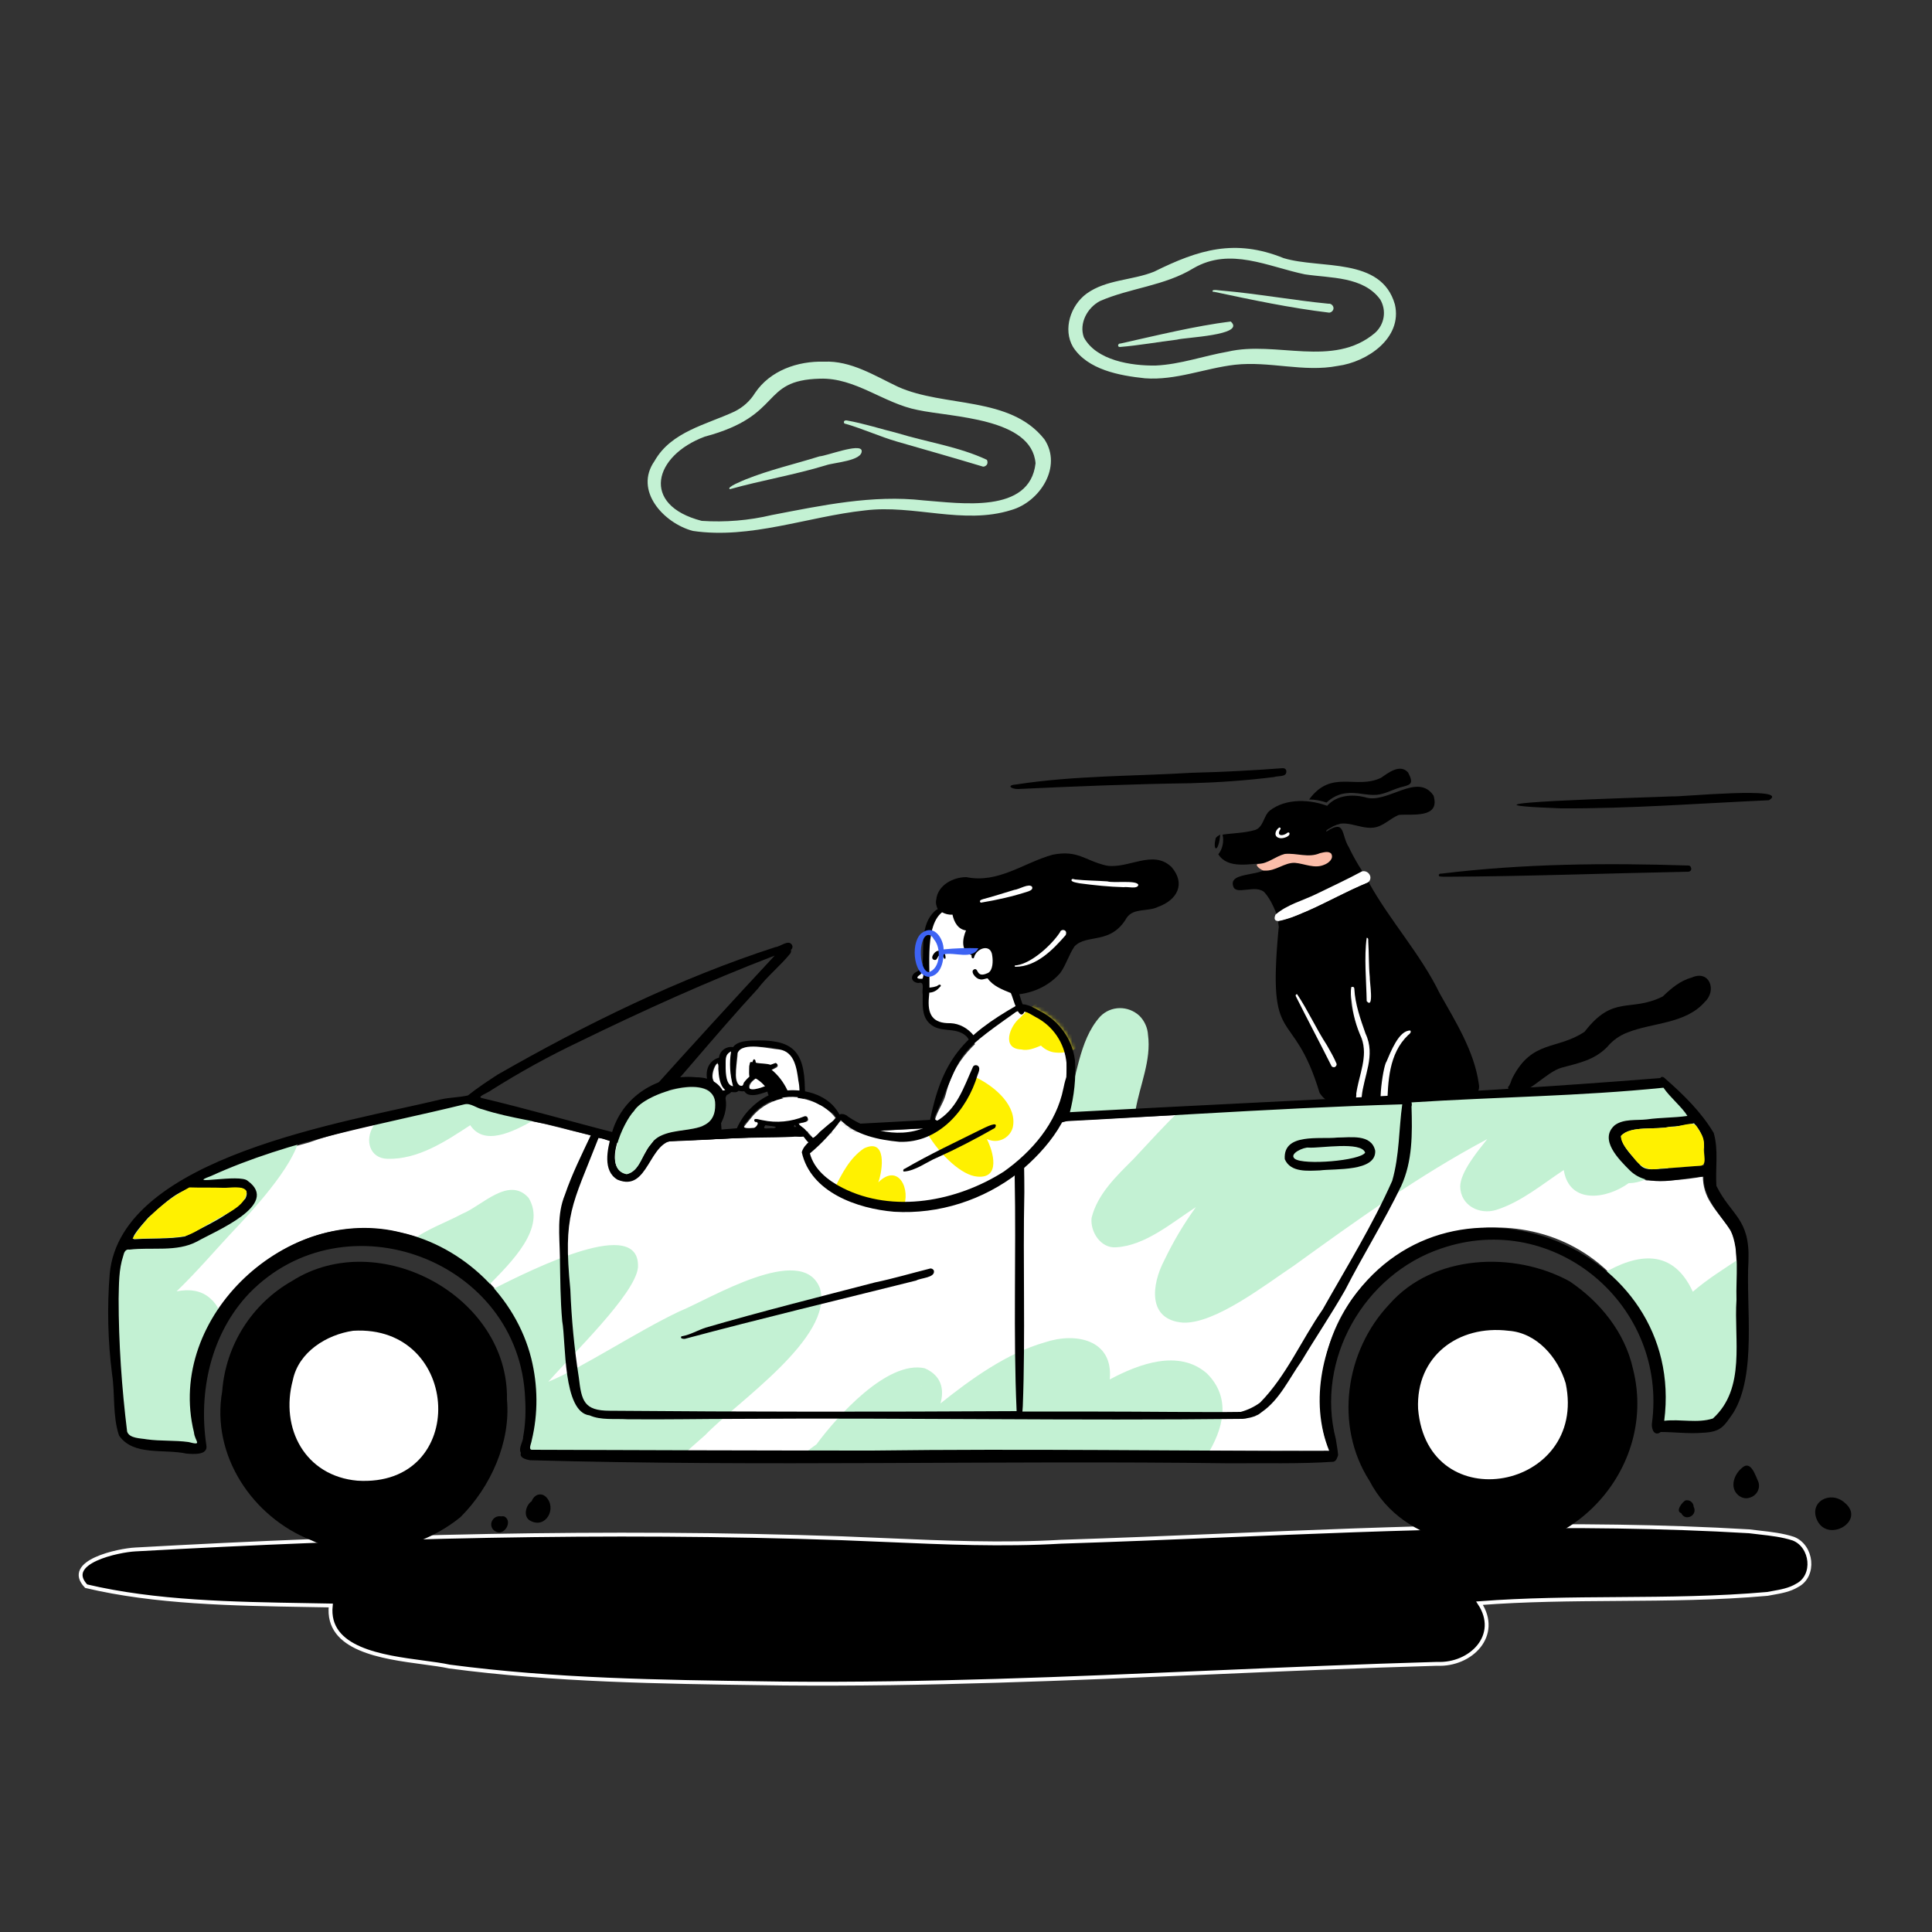 <svg width="500" height="500" viewBox="0 0 500 500" fill="none" xmlns="http://www.w3.org/2000/svg">
<rect x="0" y="0" width="500" height="500" fill="#333333" stroke="none"/>
<path d="M247.499 232.9C247.499 232.9 242.799 233.8 241.199 238.6C239.799 242.7 239.199 247.6 239.199 251.1C239.199 251.6 236.899 252.7 236.999 253.2C236.999 253.8 239.799 254 239.799 254.6C239.699 257.7 239.199 260.1 239.599 261.3C239.999 262.8 240.699 265 242.299 265.2C243.799 265.4 246.899 265.4 247.699 266.1C248.499 266.8 251.699 268.5 251.999 269.5C252.299 270.4 253.999 273.3 253.999 273.3L264.899 263L262.299 254.4C262.299 254.4 253.299 237 253.099 236.4C252.699 235.6 247.499 232.9 247.499 232.9Z" fill="white"/>
<path d="M202.9 435.7C201.371 435.679 199.841 435.658 198.312 435.637C170.932 435.269 143.481 434.899 116.3 431.3C114.447 430.895 112.111 430.582 109.557 430.241C98.875 428.814 84.389 426.879 85.6 415.5C83.545 415.46 81.475 415.426 79.392 415.391C60.284 415.073 40.153 414.738 22.299 410.5C16.299 404.2 30.799 401.2 34.999 401C95.9 397.6 157 396 217.9 398.1C221.679 398.24 225.459 398.404 229.239 398.568C244.359 399.224 259.479 399.88 274.6 399C288.527 398.554 302.465 397.975 316.41 397.396C361.837 395.51 407.327 393.622 452.7 396.3C453.586 396.416 454.478 396.517 455.372 396.617C458.309 396.948 461.263 397.28 464.1 398.2C469 400.1 469.9 407.8 465.1 410.3C463.18 411.468 460.912 411.871 458.702 412.262C458.265 412.34 457.829 412.417 457.4 412.5C444.555 413.644 431.629 413.733 418.692 413.823C406.752 413.905 394.803 413.988 382.9 414.9C388.4 423.2 380.699 431 371.9 430.6C352.329 431.156 332.759 432.002 313.184 432.848C276.447 434.437 239.694 436.026 202.9 435.7Z" fill="black"/>
<path d="M202.9 435.7C201.371 435.679 199.841 435.658 198.312 435.637C170.932 435.269 143.481 434.899 116.3 431.3C114.447 430.895 112.111 430.582 109.557 430.241C98.875 428.814 84.389 426.879 85.6 415.5C83.545 415.46 81.475 415.426 79.392 415.391C60.284 415.073 40.153 414.738 22.299 410.5C16.299 404.2 30.799 401.2 34.999 401C95.9 397.6 157 396 217.9 398.1C221.679 398.24 225.459 398.404 229.239 398.568C244.359 399.224 259.479 399.88 274.6 399C288.527 398.554 302.465 397.975 316.41 397.396C361.837 395.51 407.327 393.622 452.7 396.3C453.586 396.416 454.478 396.517 455.372 396.617C458.309 396.948 461.263 397.28 464.1 398.2C469 400.1 469.9 407.8 465.1 410.3C463.18 411.468 460.912 411.871 458.702 412.262C458.265 412.34 457.829 412.417 457.4 412.5C444.555 413.644 431.629 413.733 418.692 413.823C406.752 413.905 394.803 413.988 382.9 414.9C388.4 423.2 380.699 431 371.9 430.6C352.329 431.156 332.759 432.002 313.184 432.848C276.447 434.437 239.694 436.026 202.9 435.7Z" stroke="white"/>
<path d="M364.401 199.9C362.301 197.6 359.301 200 357.401 201.3C350.901 204.4 344.601 199 338.801 206.9C340.301 206.9 341.801 207.2 343.301 207.7C344.701 206.4 346.401 205.5 348.301 205.3C351.001 204.9 353.601 205.9 356.301 205.7C358.401 205.5 360.301 204.4 362.301 203.8C364.901 203.1 366.101 203.1 364.401 199.9Z" fill="black"/>
<path d="M315.6 217.5C315.7 217 315.7 216.5 315.8 216C315.3 216.3 314.8 216.5 314.6 217C313.9 219.9 315 220.7 315.6 217.5Z" fill="black"/>
<path d="M349.101 219.3C347.001 216 348.301 211.9 343.301 215.2C343.101 215.1 343.301 214.9 343.401 214.8C344.401 214.1 345.501 213.5 346.801 213.2C346.301 211.5 345.401 210 344.101 208.8C339.301 206.8 332.801 206.5 328.601 209.8C327.001 211.1 327.001 214.1 324.801 214.8C322.101 215.6 319.101 215.6 316.401 216C316.801 217.8 316.401 219.7 315.301 221.1C317.801 225 323.401 223.5 327.301 223.4C327.601 223.4 328.101 223.2 328.401 223.4C328.501 227.3 317.501 225.1 319.201 229.5C319.601 230.6 321.101 230.4 322.101 230.3C323.801 230.2 325.601 229.7 327.101 230.8C329.101 232.9 330.201 236.1 331.101 238.5C339.201 236.6 346.101 231.5 353.901 228.7C354.101 228.6 354.301 228.5 354.401 228.3C352.401 225.3 350.601 222.5 349.101 219.3Z" fill="black"/>
<path d="M333.2 215.5C333.4 215.4 333.6 215.4 333.7 215.6C334 216.5 331.9 217.1 331.2 216.9C329.6 216.6 329.9 215 331 214.2C331.3 214 331.6 214.5 331.3 214.7C330.2 216.5 332.2 216.4 333.2 215.5ZM352.5 225.5C353.4 225.3 354.3 225.8 354.6 226.7C354.8 227.4 354.5 228.1 353.9 228.5C348.5 230.6 343.5 233.6 338.1 235.9C336.7 236.3 328.4 240.7 330.1 236.7C333.1 234.1 337.1 233.1 340.6 231.4C344.7 229.4 348.6 227.6 352.5 225.5Z" fill="white"/>
<path d="M341.499 282.8C334.499 259.7 327.899 272.2 330.899 240.3C331.099 239.7 330.599 238.7 330.899 238.4C333.399 237.8 335.799 237 338.099 235.9C343.499 233.5 348.799 230.6 354.199 228.3C359.699 238.3 367.599 246.8 372.599 257.1C376.699 264.4 381.499 272 382.699 280.4C383.499 284.2 378.999 284.6 376.199 284.3C372.299 284.3 368.299 284.2 364.399 284.2C364.499 283.9 364.499 283.6 364.199 283.3C363.699 282.8 362.799 283.3 362.299 283C360.999 282.4 360.199 283 358.999 282.8C358.999 277.5 359.699 270.7 364.299 267.4C364.399 267.4 364.499 267.3 364.499 267.2C362.899 267.4 361.899 269.2 360.999 270.4C358.499 274.1 357.899 278.6 357.899 282.9C355.999 282.8 354.199 283.4 352.299 283C356.099 269.1 352.299 269.9 350.099 257.6C349.999 257.2 350.299 255.9 349.799 255.9C348.799 259.7 350.999 264.5 352.199 268.4C353.799 272.6 352.599 275.5 351.699 279.6C351.299 280.5 351.499 282.2 350.899 282.8C350.499 282.9 349.999 283.1 349.599 283.4C349.299 283.4 348.799 283.4 348.599 283.7C348.199 283.7 347.899 283.9 347.799 284.3C347.199 285.3 345.799 284.9 344.599 285.1C343.299 285.1 342.199 283.9 341.499 282.8Z" fill="black"/>
<path d="M353.699 259.1C353.599 253.7 352.999 247.7 353.699 242.7C354.199 242.7 354.099 243.3 354.099 243.6C354.299 246.7 354.199 249.8 354.499 252.9C354.399 253.8 355.699 261.4 353.699 259.1ZM344.599 275.9C341.599 269.9 338.399 263.9 335.399 257.9C335.299 257.8 335.299 257.5 335.399 257.4C335.499 257.3 335.599 257.3 335.699 257.3C338.499 261.5 340.599 266.2 343.399 270.5C344.299 272.1 345.199 273.6 345.899 275.3C345.999 275.7 345.699 276.1 345.299 276.2C344.999 276.2 344.699 276.1 344.599 275.9Z" fill="white"/>
<path d="M348.401 284.9H347.001C346.501 284.9 346.601 284.5 347.001 284.4C346.301 283.8 347.101 283.1 347.801 283.2C347.301 281.1 352.101 282.6 353.401 282.2C357.001 282.1 360.701 282.2 364.301 282.4C364.901 282.5 365.901 282.1 366.301 282.8C368.401 284.5 361.801 283.8 361.001 284.1C356.901 284.5 352.601 284.8 348.401 284.9Z" fill="black"/>
<path d="M347 285.1C333.5 284.3 368.7 283.6 370.4 282.7C375.5 285.2 348.3 285 347 285.1Z" fill="black"/>
<path d="M353.401 267.5C352.101 263.8 350.701 259.9 350.501 255.9C350.501 255.7 350.401 255.4 350.101 255.4C350.001 255.4 349.801 255.4 349.701 255.5C349.501 256.7 349.601 257.9 349.801 259.1C350.101 262.4 351.001 265.7 352.401 268.7C354.101 273.5 351.701 278.2 351.001 283C351.101 283.8 350.501 285.4 351.501 285.8C352.301 285.9 352.201 284.5 352.401 283.9C352.901 278.4 356.101 273.2 353.401 267.5ZM365.001 266.7C362.001 266.6 359.901 272.3 358.801 274.8C357.901 275.8 355.801 290.4 359.001 286.4C359.201 279.9 359.401 272.7 364.401 267.9C364.801 267.6 365.301 267.2 365.001 266.7Z" fill="white"/>
<path d="M391.701 282.9C390.901 282.8 390.201 282 390.301 281.3C390.901 280.7 391.001 279.8 391.401 279C396.501 269 403.001 271.8 410.101 267C417.601 257.3 421.801 262.1 430.301 257.9C432.501 255.8 434.801 253.8 437.801 253C442.401 250.9 444.401 256.3 441.201 259.3C436.201 265 427.801 264.6 421.201 267.2C419.101 268 417.301 269.3 415.901 271C412.501 274.4 408.601 275.1 404.201 276.3C400.101 277.4 395.501 283.4 391.701 282.9Z" fill="black"/>
<path d="M327.3 225.3C326.6 225.5 324.4 223.7 325.6 223.6C328.2 223.5 330.1 221.6 332.5 221C335.6 220.7 338.6 222.1 341.6 220.8C342.5 220.6 343.8 220.2 344.5 220.9C345.3 222.2 343.8 223.4 342.7 223.8C340.2 224.9 337.6 223.5 335.1 223.3C332.4 223.2 330.1 225.5 327.3 225.3Z" fill="#FBBDA9"/>
<path d="M371 205.9C366.8 199.7 358.9 208.3 353.2 206.3C349.9 205.5 346 205.8 343.6 208.4C342.4 209.8 338.2 213.9 341.9 214.4C342.7 214.5 343.5 214.5 344.2 214.3C347.8 211.5 351.5 214.6 355.4 214.2C358 213.9 359.6 211.9 362 210.9C365.5 210.6 372.8 211.9 371 205.9Z" fill="black"/>
<path d="M449.2 322.6C449.5 327.2 449.6 331.8 449.4 336.5C448.8 345.6 451.1 355.9 446.1 364.1C444.9 365.9 443.6 367.7 441.3 367.7C437.8 367.6 434.4 367.6 430.9 367.7C432.9 354 427.4 339.5 417.3 330.2C393.8 306.1 350.1 318.7 343.1 351.6C341.6 357.5 340.8 368.5 344 374.9C344.6 375.9 343.2 375.3 342.5 375.5C303.6 375.7 264.8 375 225.9 375.5C196.4 375.4 166.8 375.5 137.4 375.2C149.7 333.5 99.4 300 66.2 328.5C52.9 338.9 45.9 357.4 51.5 373.7C47.2 371.9 33.1 374.7 33 369.4C32 359.9 31.6 350.3 31 340.7C31.2 334.9 30.5 328.9 32.8 323.5C38.9 322.7 45.7 324.2 51.3 321.3C56.4 318.6 61.8 316.1 65.9 311.9C69.5 304.2 60.3 304.7 55.4 305.2C54.4 305.3 53.3 305.4 52.3 305.6C53.1 305.2 54 304.8 54.8 304.4C62.8 300.5 71.4 298 79.9 295.7C93.3 290.9 107.5 289.6 120.9 285.6C127.4 288.3 134.3 289.4 141.1 290.9C145.8 292.1 150.6 293.2 155.2 294.5C156.9 294.7 158.7 295.9 160.3 295.7C190.7 294.9 221 292.9 251.4 291.4C250.5 292.7 249.5 293.9 248.4 294.9C244.1 299.3 237.4 303.1 231.8 303L234.8 303.9C236.3 304.4 238 304.9 239.4 305.4C246.4 302.8 252.2 297.3 256.3 291.1L364.9 285.4C386.1 284.2 407.4 283.3 428.6 281.9C429.2 281.8 430 281.9 430.4 281.5C430.7 282.1 431.2 282.6 431.6 283.1C433.3 285 435.1 286.9 436.7 288.9C433.2 289.3 429.6 289.3 426 289.8C423.3 290.1 420 289.6 417.7 291.3C412.6 295.2 421.7 304.9 426.2 305.5C431 305.7 435.9 305.4 440.7 304.5C440.7 306.9 441.4 309.3 442.8 311.4C445.1 315.2 448.8 318.1 449.2 322.6Z" fill="white"/>
<path d="M104.1 323.2C104.7 322.6 105.4 322 106.1 321.4C110.1 318.2 115.2 316.5 119.7 314.1C124.8 312 131.7 304.3 136.8 310C141.5 317.8 132.4 326.6 126.2 332.9C125.3 333.8 125.7 334.6 127.2 333.8C138.3 328.2 165.9 314.4 165.1 328.1C164.3 335 148.1 350.5 141.9 357.6C150.5 354.1 165 344.5 175.8 339.4C183.7 336.2 207.6 321.4 212.2 333.4C215.9 346.1 190.5 363 182.5 371.4C180.3 373.3 178.1 375.3 175.9 377.3C175.6 377.6 175.3 378.2 174.9 378.2L136.1 376.4C136.1 376.4 141.2 352.6 129.3 338.2C116.9 323.2 104.1 323.2 104.1 323.2ZM121.3 284.2C120.7 284.6 139.2 289.2 138.6 289.6C132.3 293.3 125.2 296.5 121.7 291.2C115.3 295.4 108.2 300.1 100.3 299.9C95.6 299.8 94.4 295 96.6 291.5L97.8 289.4L121.3 284.2ZM29 345.2C29.4 340.4 29.1 322.3 37.4 313.9C44.4 306.7 77.8 291.6 77.5 294.1C76.5 301.6 64 314.7 61 317.9C55.9 323.3 51.1 329 45.7 334.2C48.8 333.6 52 333.8 54.5 336.1C55.5 337 56.3 338.1 56.8 339.3C58.3 342.9 55.9 344.1 52.8 353.4C52.8 353.5 51 371.6 52.1 373.8C52.2 373.9 52.1 374 52 374.1C47.6 375.5 32.1 373.8 31.7 371.6C29.4 358.8 29 345.2 29 345.2ZM238.1 358.4C238.3 358.6 238.4 358.7 238.5 358.9C238.5 358.8 238.3 358.6 238.1 358.4ZM207.2 376.9C208.6 375.8 210 374.7 211.3 373.8C216.6 366.6 229.6 352 239.3 354.1C243.7 356 244.4 359.6 243.4 363.2C251.4 356.8 260.6 350.2 270.4 347.4C278.4 344.7 288.2 346.7 287.2 357C294.7 353 305 349.1 312.3 355.4C318.8 361.8 316.6 369.9 312.2 376.9H207.2ZM426.6 347.6C423.4 340.6 422 338.4 413.9 330.2C413.7 330 414.3 330 414.5 329.8C424 324.1 433 323.2 438.1 334.3C441.9 331 446.3 328.3 450.5 325.5C451.8 324.6 454.2 356.7 445.2 367.9C443.4 370.2 429.2 369.2 429.2 369.2C429.2 369.2 429.8 354.6 426.6 347.6ZM430.9 279.9C434.8 287.7 447.3 291.9 441.4 296.2C436.7 298.8 436.8 299.5 432.1 302.1C428.7 303.7 425.4 306.2 421.5 306.2C415.7 310.4 406.1 311.7 404.7 302.8C399.1 306.5 393.8 311 387.3 313.1C382.9 314.5 378 312 377.9 307.1C377.9 303.3 382.6 297.7 384.9 294.8C367.2 304.2 351 315.9 334.8 327.6C327.7 332.3 314.6 342.6 306.2 342.3C296.9 341.6 298 332.5 301.3 326.2C303.6 321.4 306.3 316.8 309.5 312.4C303.3 316.4 296.4 322.4 288.8 322.8C284.9 323.1 282.1 318.8 282.5 315.2C284 309 289 304.3 293.4 299.9C296.8 296.3 301.8 290.7 305.4 287.4L430.9 279.9Z" fill="#C3F1D3"/>
<path d="M297.099 267.8C297.999 274.4 294.999 280.8 293.899 287.2C292.899 290 289.599 288.1 287.399 288.4C283.699 288.1 279.799 288.8 276.199 288.4C275.299 288.2 275.899 287.3 275.699 286.7C278.899 279.1 278.999 269.5 284.699 263.1C287.499 260.2 291.999 260.2 294.899 262.9C296.199 264.2 296.999 266 297.099 267.8Z" fill="#C3F1D3"/>
<path d="M177.201 346.5C176.901 346.5 176.001 346.5 176.301 345.9C176.401 345.8 176.501 345.8 176.601 345.8C178.701 345.4 180.501 344.3 182.601 343.6C197.001 339.4 211.801 335.7 226.401 331.9C231.201 330.9 235.901 329.5 240.701 328.3C241.101 328.2 241.601 328.5 241.701 328.9C242.001 330.7 238.301 330.7 237.101 331.4C217.101 336.4 197.001 341.2 177.201 346.5ZM353.301 298.3C352.301 295.3 341.701 297.2 338.701 297C337.501 296.8 333.401 298.6 335.101 299.9C337.401 301.6 352.001 300.4 353.301 298.3ZM355.901 297.8C356.201 303.3 345.401 302.4 341.601 302.9C338.501 303 334.001 303.5 332.501 300C332.001 293.1 341.601 294.9 346.101 294.4C349.501 294.4 354.901 293.4 355.901 297.8Z" fill="black"/>
<path d="M63.501 310.2C64.6 307.9 63.001 307.3 60.901 307.4C58.001 307.4 55.2 307.4 52.3 307.5C46.7 306.7 42.401 311.8 38.401 315.1C37.6 316.1 32.8 321.1 35.1 320.7C39.3 320.4 43.6 320.7 47.8 320C53.3 317.3 59.3 314.6 63.501 310.2ZM200.501 247.3C183.301 253.9 166.501 261.5 149.901 269.6C142.101 273.3 134.501 277.5 127.201 282.1C126.401 282.8 123.101 283.9 124.801 284.2C136.601 287 148.301 290.4 160.101 293.4C162.401 288.8 165.201 285.9 168.501 282.3C179.101 270.5 189.701 258.9 200.501 247.3ZM362.901 285.8C328.101 286.8 291.801 289.6 256.501 291.1C252.401 297.3 246.701 302.8 239.601 305.4L236.901 304.5C235.301 304 233.501 303.5 231.801 303C239.801 303 246.901 297.6 251.501 291.4C221.101 292.8 190.801 294.9 160.401 295.7C158.601 295.9 156.801 294.7 154.901 294.5C148.001 312.2 145.701 314.2 147.601 333.7C147.901 341.3 148.601 348.9 149.801 356.5C150.501 362.5 151.101 365.1 157.801 365.1C192.901 365.4 228.001 365.4 263.101 365.2C262.201 345 263.001 324.8 262.601 304.6C262.801 301.2 262.301 297.5 263.001 294.3C263.801 293.4 265.001 294.2 264.901 295.3C265.001 299.7 265.101 304.1 265.101 308.5C264.701 327 265.401 345.4 264.701 363.9C264.701 364.4 264.601 364.8 264.601 365.3C277.501 365.3 290.301 365.3 303.201 365.4C309.201 365.4 315.101 365.5 321.101 365.4C322.901 364.9 324.601 364.1 326.101 363C332.901 356.1 336.801 346.8 342.301 338.9C348.501 327.9 355.201 317.1 360.301 305.6C362.201 299 362.001 292.2 362.901 285.8ZM441.001 301.6C441.101 297.2 441.601 294.2 438.401 290.7C436.401 291.2 434.301 291.5 432.201 291.6C428.601 292.5 421.901 291.2 419.501 294C419.801 296.8 422.501 299.2 424.301 301.3C425.6 303 427.701 302.6 429.601 302.5C433.401 302.3 437.201 301.9 441.001 301.6ZM449.401 336.4C449.201 330.4 450.301 324 447.901 318.4C445.001 314.2 440.801 309.9 440.901 304.5C434.701 304.8 426.801 307.8 421.801 302.9C419.001 300.1 413.701 294.9 417.901 291.2C420.201 289.5 423.501 290 426.201 289.7C429.701 289.2 433.201 289.3 436.701 288.8C435.301 286.5 432.201 284 430.501 281.5C408.901 283.7 387.001 283.9 365.301 285.3C365.401 285.7 365.401 286 365.301 286.4C365.501 293.3 365.601 300.5 362.601 307C358.201 316.1 352.701 324.9 348.101 333.9C344.501 340.2 340.501 346.1 336.801 352.3C333.6 356.8 331.201 362.2 326.601 365.4C326.301 365.6 326.1 365.8 325.801 366C325.501 366.2 325.1 366.3 324.801 366.5C324.201 366.7 323.601 366.9 322.901 367C322.501 367.1 322.001 367.2 321.601 367.2C278.101 367.7 234.601 366.9 191.101 367.2C181.501 367.2 171.901 367.4 162.301 367.3C159.101 367.1 155.501 367.6 152.601 366.3C145.601 365.5 146.501 347.4 145.501 341.9C145.001 336.3 145.001 330.8 144.901 325.2C144.801 319.6 144.101 314.3 146.201 309.2C148.001 303.9 150.501 298.9 152.901 293.8C151.001 293.3 149.201 292.9 147.301 292.4C140.001 290.2 132.201 289.5 124.901 287.1C123.301 286.8 121.801 285.4 120.201 285.8C98.201 291.2 75.3 294.9 54.501 304.4C47.6 306.9 62.1 303.7 64.1 305.6C72.701 311.8 55.501 318.7 51.001 321.3C45.7 324.1 39.3 322.7 33.501 323.4C32.501 323.2 32.1 324.1 31.901 325C30.701 328.6 30.8 332.4 30.701 336.1C30.701 347.6 31.5 359.1 32.901 370.5C33.501 372.3 36.401 372.2 38.001 372.5C41.6 373 45.2 372.7 48.8 373.2C52.6 374.2 50.401 373 50.2 370.7C42.8 340.7 74.501 311.4 103.901 319C119.901 322.6 133.501 335.6 137.501 351.6C139.201 358.5 139.301 365.8 137.601 372.8C137.501 373.6 136.601 375.3 137.801 375.2C167.001 375.3 196.401 375.4 225.701 375.4C265.101 374.9 304.601 375.5 344.001 375.5C338.701 362.4 342.501 347.2 349.901 336.2C376.301 298.8 436.501 322.6 430.701 367.7C434.901 367.2 439.301 368.4 443.301 367.1C451.901 359.3 448.701 346.6 449.401 336.4ZM452.501 326.3C451.801 338.1 454.701 355.6 448.601 365.6C446.101 369.2 445.401 370.6 440.601 370.8C437.001 371.1 433.401 370.6 429.801 370.6C428.201 371.8 427.401 370 427.501 368.5C431.701 337.9 402.401 313 373.001 323.1C353.001 329.8 340.401 351.9 345.701 372.4C345.901 373.7 346.201 375.3 346.301 376.5C346.301 376.6 346.301 376.7 346.201 376.9C346.101 377.1 346.001 377.4 345.901 377.6C345.801 377.7 345.801 377.8 345.701 377.9L345.601 378C345.601 378.1 345.501 378.1 345.501 378.1L345.101 378.3C336.201 378.9 327.101 378.6 318.201 378.7C257.901 377.9 197.401 379.6 137.101 377.9C136.101 377.7 134.401 377.3 134.801 376C134.101 374.7 135.401 373.2 135.401 371.8C136.001 368.5 136.101 365.2 135.901 361.9C134.501 326.1 89.3 309.2 64.501 334.7C54.6 345.1 51.3 360.1 53.401 374C53.901 376.7 50.001 376.3 48.3 376.2C42.501 374.9 34.501 376.9 30.8 371.5C29.101 366.4 29.8 360.8 29 355.6C27.901 347 27.701 338.2 28.401 329.6C31.3 299.2 89.9 290.4 114.201 284.5C116.501 284 118.901 284 121.101 283.5C123.601 281.5 126.201 279.8 128.801 278.1C151.701 265 175.701 253.2 200.701 245.1C202.001 245 204.101 243 205.001 244.6C205.201 245 205.101 245.5 204.701 245.8C204.801 246.2 204.701 246.5 204.501 246.8C201.901 250 198.601 252.6 196.101 255.9C184.501 268.5 173.701 282 162.101 294.5C192.401 292.2 222.901 290.9 253.301 289.1C258.301 281.7 262.401 273.7 266.801 266C267.301 265.1 268.501 264.7 269.401 265.2C270.301 265.7 270.701 266.9 270.201 267.8C268.901 270.3 267.501 272.8 266.101 275.3C263.401 279.8 261.001 284.5 258.101 288.9C315.301 285.5 372.601 283.6 429.701 279C429.901 278.5 430.601 278.7 430.901 279.1C435.601 283.2 440.301 287.8 443.501 293.2C444.801 297.6 443.901 302.4 444.201 306.9C448.101 314.7 452.901 315.3 452.501 326.3Z" fill="black"/>
<path d="M63.801 308.3C63.901 312.3 57.801 314.3 55.001 316.2C52.601 317.4 50.501 319.1 47.901 319.9C43.401 320.6 38.801 320.4 34.301 320.6C37.801 314.8 43.101 310.5 49.001 307.3C51.901 307.4 54.801 307.3 57.701 307.4C59.301 307.5 63.001 306.7 63.801 308.3ZM441.001 297C440.701 298.5 442.001 301.6 440.001 301.7C436.501 301.9 433.101 302.3 429.601 302.4C426.501 303.1 424.501 302 422.601 299.4C421.401 297.8 419.501 296 419.501 294C421.901 291.2 428.601 292.5 432.201 291.6C434.301 292 438.201 289.7 439.201 291.7C440.501 293.8 441.101 294.4 441.001 297Z" fill="#FFF100"/>
<path d="M355.799 86.2C358.299 84 358.899 80.4 357.199 77.5C352.799 71.5 344.299 72 337.699 71C328.099 69 318.399 63.9 308.899 69.4C301.399 74 292.499 74.5 284.699 77.9C281.399 79.6 279.199 83.7 280.499 87.3C283.699 93.3 292.799 94.7 299.099 94.6C305.499 94.3 311.499 92.1 317.799 91C330.199 88.1 344.999 95.3 355.799 86.2ZM360.999 78.8C362.999 87.5 353.799 93.7 346.199 94.7C337.399 96.4 328.499 93.4 319.599 94.4C311.799 95.3 304.299 98.5 296.299 97.9C289.699 97.2 281.499 95.7 277.699 89.8C274.999 85.2 277.099 79 281.199 76C286.299 72.3 292.999 72.6 298.699 70.3C310.199 64.6 319.599 61.7 332.199 66.8C341.699 69.7 357.499 66.4 360.999 78.8ZM267.999 119.9C266.999 108.1 246.299 108 237.499 106.1C228.699 104.4 221.399 97.7 212.199 98C196.499 98.4 202.999 107.5 182.399 113C169.199 117.9 165.699 130.7 181.599 134.8C187.699 135.2 193.799 134.7 199.699 133.3C212.699 130.8 225.799 128 238.999 129.5C248.499 130.2 266.499 133.1 267.999 119.9ZM270.299 113.7C274.999 120.8 269.099 129.9 261.699 132C249.299 135.9 236.499 130.5 223.799 132.1C208.999 133.7 194.199 139.6 179.299 137.4C171.799 135.4 163.999 127 169.399 119.3C173.699 111.7 182.799 109.9 190.099 106.5C192.299 105.4 194.099 103.8 195.399 101.7C199.299 95.9 206.399 93.4 213.299 93.6C220.199 93.3 226.299 97.2 232.399 100.1C244.399 105.5 261.399 102.4 270.299 113.7Z" fill="#C3F1D3"/>
<path d="M255.401 119C255.701 119.6 255.601 120.3 255.001 120.6C254.701 120.8 254.401 120.8 254.201 120.7C246.901 118.5 239.501 116.4 232.201 114.3C227.701 113 223.401 111 218.901 109.7C218.701 109.7 218.401 109.6 218.401 109.3V109.2C218.401 109 218.601 108.8 218.901 108.8H219.101C223.601 109.6 227.901 111 232.301 112.1C239.801 114.4 248.201 115.6 255.401 119ZM223.001 116.6C223.301 119.3 215.701 119.7 213.801 120.4C205.601 122.9 197.101 124.3 188.901 126.6C187.801 126.1 192.501 124.3 192.901 124.1C199.101 121.6 205.701 120.1 212.101 118.1C213.901 118 222.601 114.6 223.001 116.6ZM318.501 83.2C322.601 86.8 306.501 87.3 304.601 87.9C299.701 88.5 294.701 89.4 289.801 89.8C289.101 89.8 289.301 88.8 290.001 88.9C299.401 86.8 309.101 84.4 318.501 83.2ZM343.801 78.6C344.401 78.5 345.001 79 345.101 79.6C345.201 80.2 344.701 80.8 344.101 80.9H343.901C333.901 79.7 324.001 77.6 314.101 75.5C314.001 75.6 313.901 75.5 313.801 75.4V75.3C313.801 74.8 315.701 75.2 316.101 75.2C325.401 76 334.601 77.7 343.801 78.6Z" fill="#C3F1D3"/>
<path d="M131.201 362.2C131.701 335.5 98.001 317.3 75.601 331.5C65.201 337.4 58.401 348.1 57.501 360.1C54.601 376.6 65.301 392.6 80.501 398.6C93.001 404.5 108.801 401.1 119.201 392.6C127.001 384.8 132.201 373.2 131.201 362.2Z" fill="black"/>
<path d="M92.501 383.2C79.001 382 72.401 369.7 75.801 357.1C77.301 349.9 84.501 345.4 91.401 344.4C119.601 342.7 121.501 385 92.501 383.2Z" fill="white"/>
<path d="M422.6 354.2C420.5 344.8 414.1 336.9 406.2 331.6C391.8 323.7 370.9 324.6 359.6 337.5C348.1 349.6 345.3 369 354.4 383.2C359 392 366.6 396.6 375.9 399.2C403.3 407.8 429.6 381.7 422.6 354.2Z" fill="black"/>
<path d="M367 364.6C366.4 351 377.4 342.8 390.4 344.4C397.7 344.9 403.2 351.3 405.2 358C411 385.6 369.4 393.5 367 364.6Z" fill="white"/>
<path d="M208.301 281.8C208.201 271.5 204.701 268.9 194.601 269.3C192.201 269.4 190.601 269.8 189.701 271C188.001 270.7 186.301 271.9 186.101 273.6V273.7C182.601 274.7 182.101 278.7 183.901 281.5C184.601 283.2 186.601 284 188.301 283.3C188.701 283.1 189.001 282.9 189.301 282.6C189.901 282.7 190.701 282.8 191.101 282.3C191.601 282.4 192.101 282.5 192.601 282.4C192.901 282.8 193.301 283.2 193.801 283.3C195.401 283.7 197.001 283 198.601 282.5C199.701 287.9 209.101 288.2 208.301 281.8ZM187.801 274.9C187.901 273.3 188.101 272.7 189.201 272.1C188.701 275.1 188.801 278.2 189.701 281.1C187.601 280.9 187.801 276.5 187.801 274.9ZM185.101 280.9C183.801 279 184.101 276.4 185.801 274.9C185.701 277.2 185.801 280.4 187.501 282.1C186.601 282.5 185.501 282 185.101 281.1C185.201 281 185.201 281 185.101 280.9ZM203.501 284.8C202.101 284.1 200.801 283 199.901 281.6C199.501 280.2 197.701 281.1 196.801 281.4C196.101 281.6 194.501 282.1 193.901 281.6C192.401 278.9 203.901 276.1 200.601 275C197.701 276 194.301 277.5 192.401 280.1C192.201 280.8 192.101 281.1 191.301 280.8C190.501 280.5 190.401 279.2 190.401 278.4C190.801 276.3 189.901 272.6 191.801 271.4C195.301 270.4 204.501 270.5 205.501 274.9C206.201 277.8 209.101 286.5 203.501 284.8Z" fill="black"/>
<path d="M206.601 279.6C208.101 286.6 203.401 286.3 200.001 281.7C199.601 280.3 197.801 281.2 196.901 281.5C196.201 281.7 194.601 282.2 194.001 281.7C193.401 279.3 199.201 277.3 200.901 276.3C201.201 276.2 201.401 275.8 201.201 275.5C201.101 275.3 200.901 275.1 200.701 275.1C197.801 276.1 194.401 277.6 192.501 280.2C192.301 280.9 192.201 281.2 191.401 280.9C189.601 279.5 190.901 274.7 190.901 272.5C192.201 269.5 199.101 271.5 201.701 271.6C205.601 272.2 206.201 276.5 206.601 279.6ZM189.701 281.1C187.601 280.9 187.801 276.5 187.801 274.9C187.801 273.3 188.101 272.7 189.201 272.1C188.701 275.1 188.901 278.1 189.701 281.1ZM187.701 282.1C185.801 282.7 185.101 281 184.601 279.5C183.701 277.9 186.201 272.9 185.901 276.6C186.001 278.3 186.201 280.9 187.701 282.1Z" fill="white"/>
<path d="M217.5 288.8C217.1 288.2 216.7 287.6 216.2 287.1C216 286.9 215.6 286.8 215.4 287C215.2 287.2 215.1 287.5 215.3 287.7C215.7 288.2 216.1 288.7 216.4 289.3C215.2 290.7 213.9 291.9 212.5 293.1C211.9 293.6 211.2 294 210.5 294.4C209.6 293.3 208.6 292.4 207.5 291.5C207.1 291.1 205.6 289.8 205.4 290.6C205.4 290.8 205.4 291.3 205.7 291.1C206.5 292.3 207.4 293.5 208.3 294.6C209.1 295.7 210.1 296.8 211.4 295.6C213 294.6 214.4 293.3 215.6 291.9C216.3 291.1 218 290.1 217.5 288.8Z" fill="black"/>
<path d="M206.9 291.1C208.2 292.1 209.3 293.2 210.4 294.5C212.7 293.2 214.7 291.4 216.2 289.3C213.4 285.6 208.1 283.7 203.5 284.1C200.2 284.6 197.1 286.2 194.9 288.7C193.7 290.3 189.5 294.4 194.1 293.2C194.5 293.1 194.9 292.8 195.2 292.5C195.6 291.9 197.1 290.7 195.7 290.4C195.6 290.5 195.4 290.4 195.3 290.2V290.1C195.4 289.5 197 290.1 197.4 290.1C201 290.8 204.8 290.5 208.3 289.1C208.6 289 209 289.2 209.1 289.5C209.6 290.8 206.1 290.4 206.9 291.1Z" fill="white"/>
<path d="M214.3 291.5C213.7 292.1 213.1 292.6 212.4 293.2C213 292.6 213.7 292.1 214.3 291.5ZM216.3 289.3C215.7 290 215 290.7 214.3 291.4C215 290.8 215.6 290 216.3 289.3ZM208.2 292.3C209.2 292.9 210 295.1 211.2 294C210 295.1 209.3 292.8 208.2 292.3Z" fill="white"/>
<mask id="mask0_20967_40737" style="mask-type:luminance" maskUnits="userSpaceOnUse" x="240" y="259" width="39" height="33">
<path d="M278.2 274.4C277.5 268.9 274.1 264.2 269.2 261.7C267.4 260.7 265.3 259.4 263.3 260.1C249.3 268.1 243.8 274.2 240.6 290.3C240.2 292.8 250.2 290.8 252 291C255.4 290.9 258.9 290.9 262.3 290.9C264.4 290.4 279.6 292 276.8 288.2C278 283.6 278.5 279 278.2 274.4ZM243.5 286.2C243.6 286 243.7 285.9 243.7 285.7C243.6 285.8 243.6 286 243.5 286.2ZM244.1 284.8C244.2 284.6 244.2 284.5 244.3 284.3C244.2 284.4 244.1 284.6 244.1 284.8ZM243 287.2L242.9 287.4C242.9 287.3 243 287.3 243 287.2ZM241.9 289.4C242.2 288.1 241.9 289.6 241.7 290.1C241.8 289.9 241.9 289.6 241.9 289.4ZM272.6 288.1H272.3C272.5 288.1 273.1 288 272.6 288.1ZM273.2 288L273.6 287.9C273.5 287.9 273.4 288 273.2 288ZM275.1 287C275.2 286.7 275.2 286.4 275.3 286.1C275.2 286.5 275.2 286.7 275.1 287Z" fill="white"/>
</mask>
<g mask="url(#mask0_20967_40737)">
<path d="M276.098 275C276.198 278.7 275.898 282.5 275.298 286.2C275.398 288.1 273.898 288 272.398 288.1C270.198 288.3 267.998 288.5 265.798 288.6C261.198 288.7 256.498 288.8 251.898 289.1C248.598 289.3 245.298 290.1 241.898 290.1C242.498 287.6 244.198 285.5 244.798 283.1C247.398 272.6 254.298 268.2 262.598 262.3C264.298 260.8 266.498 262.4 268.098 263.3C272.598 265.5 275.598 269.9 276.098 275Z" fill="white"/>
<path d="M282.198 253.8C276.498 253.3 267.798 259.3 263.998 263.4C261.298 265.5 259.098 271.4 264.298 271.6C265.998 272 267.698 271.3 269.398 270.6C270.398 271.6 271.798 272.3 273.198 272.4C277.398 272.9 281.998 269.7 284.598 266.7C287.998 262.4 288.798 254.9 282.198 253.8Z" fill="#FFF100"/>
</g>
<path d="M278.2 274.4C277.5 268.9 274.1 264.2 269.2 261.7C267.4 260.7 265.3 259.4 263.3 260.1C249.3 268.1 243.8 274.2 240.6 290.3C240.1 292.9 250.2 290.8 252 291C255.4 290.9 258.9 290.9 262.3 290.9C264.4 290.4 279.6 292 276.8 288.2C278 283.6 278.5 279 278.2 274.4ZM272.3 288.1C265.5 288.8 258.6 288.7 251.7 289.1C249.6 288.7 240.4 291.9 242.1 288.6C249.4 272.2 246.6 273.4 262.5 262.2C264.2 260.7 266.4 262.3 268 263.2C272.5 265.5 275.5 269.9 276 275C276.1 278.7 275.8 282.5 275.2 286.2C275.4 288.1 273.9 287.9 272.3 288.1Z" fill="black"/>
<mask id="mask1_20967_40737" style="mask-type:luminance" maskUnits="userSpaceOnUse" x="208" y="273" width="69" height="41">
<path d="M270.5 274.9C265 272.8 256.8 272.7 252.3 277C249.7 280.6 248.1 284.9 245.1 288.2C244.6 288.5 245 289 244.8 289.4C244.7 289.7 244.5 289.9 244.3 290.1C240.9 292.9 236.3 293.7 232 294C229.6 293.2 226.7 293.3 224.2 292.2C222 293.4 219.5 291.2 218 289.5C216.1 289.8 214.7 291.5 214.8 293.4C213.3 294.9 211.7 296.2 210 297.4C208.8 297.9 208.2 299.3 208.7 300.5C209.7 305 214.5 307 217.8 309.7C221.2 311.8 225.2 312.3 229 313.4C230 312.5 231.6 313.1 232.8 313C242.5 313.9 252.2 311.3 260.1 305.7C263.9 303 272 297.6 272.1 293C273 290.5 274.3 288.2 275.1 285.7C275.4 284.7 276.5 284.5 276.9 283.5C276.5 279.5 274 276.2 270.5 274.9Z" fill="white"/>
</mask>
<g mask="url(#mask1_20967_40737)">
<path d="M225.201 312.3C220.501 311.4 216.201 309.1 212.701 305.9C210.201 304.4 206.101 299.5 209.801 297.3C211.501 296.1 213.101 294.8 214.601 293.3C214.501 291.4 215.901 289.7 217.801 289.4C219.301 291.1 221.801 293.3 224.001 292.1C226.501 293.2 229.501 293.1 231.801 293.9C236.101 293.6 240.701 292.9 244.101 290.1C244.301 289.9 244.501 289.7 244.601 289.4C244.801 289 244.501 288.5 244.901 288.2C248.001 284.9 249.501 280.6 252.101 277C258.901 270.8 275.701 272.5 276.601 283.3C276.201 284.3 275.101 284.5 274.801 285.5C274.501 286.5 274.101 287.2 273.801 288.1C273.101 290.2 271.201 292.2 271.801 294.5C264.401 303.8 253.601 310.8 241.801 312.7C237.801 312.9 233.701 312.8 229.701 312.6C228.301 313.5 226.801 312.6 225.201 312.3Z" fill="white"/>
<path d="M251.9 278.5C258 281.3 263.3 286.5 262.1 291.8C261.4 294.3 258.8 295.8 256.3 295.1L255.4 294.8C257.1 298.1 259 305.1 252.9 304.5C249 304.2 243.4 299.1 239.9 293.2L247.9 286.9L251.9 278.5ZM215.9 307.7C217.9 303.7 219.9 299.7 223.6 297.2C229.5 294.4 228.5 302.7 227.3 306C232.5 300.8 235.9 307.9 233.7 312.7L215.9 307.7Z" fill="#FFF100"/>
</g>
<path d="M277.8 278.4C276.1 276.3 275.5 280.5 275.2 281.7C273.4 290.7 267.1 298 259.8 303.2C247.7 310.9 231.2 314.1 218 307.4C214.3 305.5 210.7 302.7 209.6 298.5C212.6 296 215.3 293.1 217.6 289.9C221.4 293.8 227.5 295 232.7 295.5C242.9 295.9 250.3 287.3 253 278.2C253.3 277.4 253.9 276.1 252.8 275.7C252.4 275.6 252 275.7 251.8 276.1C249.4 281.4 247.6 287.3 242.1 290.3C235.3 295 226 293.4 219.5 289C219.1 288.6 218.5 288.3 217.8 288.3C217.3 288.3 216.9 288.7 216.8 289.2C215.2 290.3 213.7 291.6 212.2 292.9C210.7 294.7 208.1 295.9 207.5 298.2C209.8 308.6 221.9 312.8 231.4 313.6C243 314.3 254.5 310.6 263.7 303.4C271 297.4 278.5 288.3 277.8 278.4Z" fill="black"/>
<path d="M233.9 303.2C233.7 303.1 233.7 302.8 233.9 302.6C233.9 302.5 234 302.5 234.1 302.5C240.6 298.7 247.5 295.5 254.1 292.2C254.8 291.9 258.7 289.8 257.5 291.9C252.6 294.7 247.6 297.3 242.5 299.6C239.8 300.7 237 303 233.9 303.2Z" fill="black"/>
<path d="M241.7 248.4C240.6 248 241.8 246.3 242.6 246.1C243.2 245.9 243.8 246 244.2 246.4C244.7 246.7 245 248.7 244.3 248C244.1 247.3 243 246.9 242.7 247.7C242.5 248.1 242.3 248.6 241.7 248.4ZM239.6 256.8C238.5 255.4 241.3 255.7 242.1 255.3C242.6 255.3 243 254.6 243.4 254.9C243.7 255.2 243.1 255.5 243 255.7C242.1 256.7 240.8 257.1 239.6 256.8Z" fill="black"/>
<path d="M303.199 224.4C298.399 219.7 291.899 225 286.299 224C280.699 222.7 278.999 219.9 272.399 221.2C264.899 223.3 258.299 228.7 250.099 227C246.599 227 242.699 229.1 242.299 232.8C242.099 233.6 242.299 234.5 242.699 235.3C242.399 235.4 242.099 235.6 241.799 235.9C238.299 239.3 239.099 244.6 238.799 249C239.199 250.5 237.799 251.1 236.699 251.8C235.399 252.9 236.099 254.3 237.699 254.4C239.499 253.9 238.499 256.2 238.799 257.4C238.799 259.9 238.499 262.9 240.499 264.8C243.199 267.5 247.199 265.6 249.999 268.1C250.599 268.6 250.799 269.5 251.499 269.7C252.599 270 252.599 268.5 251.999 268C250.499 266.1 248.299 264.9 245.999 264.8C241.299 264.9 239.999 262.5 240.399 258.1C241.099 252.2 238.899 240 243.799 236.1C244.599 236.5 245.499 236.8 246.499 236.7C246.899 238.6 247.899 240.5 249.999 240.8C249.099 242.9 248.599 246 251.199 247.1C251.699 247.1 251.199 247.8 251.699 248C251.899 248.1 252.099 247.9 252.099 247.7C252.799 245.3 256.499 244.1 256.799 247.4C256.999 248.7 256.999 251.1 255.699 251.8C254.799 252.2 253.699 252.6 253.099 251.6C252.899 251.3 252.799 250.8 252.299 250.8C250.799 251.2 252.499 253.3 253.499 253.4C254.199 253.7 254.999 253.2 255.599 253.2C256.999 255.2 259.399 256.1 261.599 257C262.199 258.1 263.699 264.9 265.199 261.7C264.799 260.2 264.199 258.8 263.799 257.3C267.899 256.8 271.699 254.9 274.399 251.8C275.899 249.7 276.599 247.1 278.099 244.9C281.299 241.6 287.499 244.6 291.599 237.5C293.399 234.9 297.099 236 299.699 234.7C304.699 232.9 306.899 228.7 303.199 224.4ZM238.699 253.3C237.299 253.4 236.899 253 238.199 252.2C239.299 250.7 238.999 253.1 238.699 253.3Z" fill="black"/>
<path d="M253.6 233.2C253.7 232.9 254.1 232.8 254.4 232.7C257.1 232 259.8 231.1 262.5 230.3C263.7 230.2 266.3 228.5 267.1 229.5C267.4 230.2 266.6 230.5 266.1 230.7C262.1 232 258.1 232.9 253.9 233.6C253.8 233.6 253.6 233.5 253.6 233.2ZM290.8 229.6C287 229.5 283.2 229.1 279.4 228.6C279 228.5 277.3 228.3 277.3 227.8C277.3 227.3 277.9 227.5 278.2 227.6C281 227.9 283.8 227.9 286.6 228.1C288.2 228.6 294.2 227.7 294.6 229C294.4 230.2 291.8 229.4 290.8 229.6ZM262.8 250.2C262.7 250.2 262.6 250.1 262.6 250C262.7 249.7 263 249.9 263.2 249.8C267.1 249.2 272.2 244.5 274.3 241.3C274.4 240.9 274.8 240.6 275.3 240.7C275.8 240.8 276 241.2 275.9 241.7C275.9 241.8 275.8 241.9 275.8 242C272.5 245.8 268.2 250.2 262.8 250.2Z" fill="white"/>
<path d="M240.301 251.6C243.501 250.7 243.601 245.2 241.701 243.1C241.401 242.5 240.801 241.8 240.001 242C237.601 242.8 237.801 251.1 240.301 251.6ZM253.201 245.4C251.601 248.5 247.001 246.3 244.201 247C244.101 249.6 243.101 252.7 240.201 252.8C236.101 252.2 235.601 243.2 238.801 241.3C241.901 239.2 244.201 243.1 244.201 245.7C247.201 245.4 250.201 245.3 253.201 245.4Z" fill="#3D63F3"/>
<path d="M185.5 294C184.5 293.7 182.2 294.6 182.1 293.5C181.4 289 182.4 284.3 184.8 280.4C185.4 281.2 185.8 282.5 186.9 282.6C187.3 282.5 187.7 282.4 188.1 282.2C188.4 282 188.5 281.7 188.9 281.8C187.1 284.8 186.3 288.3 186.7 291.9C186.7 293.2 187.5 294.5 185.5 294Z" fill="black"/>
<path d="M217.1 288.2C214.6 283.6 208.8 281.8 203.8 282.2C202.8 280.1 201.4 278.2 199.5 276.7C201.3 275 196.4 275.4 195.6 275C195.5 274.7 195.6 274.4 195.3 274.2C195 274 194.9 274.4 194.7 274.9C193.9 274.6 194.1 275.4 193.9 275.9C193.9 276.8 193.7 278.7 194.2 279.2C194.7 279.5 195.1 279.3 195.2 278.9C197 279.8 198.5 281.4 199.3 283.3C197.5 284.1 195.8 285.3 194.4 286.7C192.8 288.2 191.6 290 190.7 292C189.4 292.1 188.2 292.2 186.9 292.3C184.8 292.9 171.6 293.3 172.4 295.2C172.6 295.5 172.9 295.6 173.2 295.4C177.9 295.2 182.5 295 187.2 294.7C193.2 294.3 199.2 294.5 205.2 294.2C206.5 294 208.9 294.8 209.1 292.9C208.9 292.9 208.7 292.8 208.6 292.7C207.7 291.3 206.6 291.7 205.5 291.7C205.3 289.9 209.3 291.3 209 289.2C208.8 288.9 208.5 288.8 208.2 288.9C204.8 290.3 201 290.7 197.3 289.9C196.9 289.9 195.2 289.2 195.2 289.9C195.2 290.1 195.3 290.2 195.4 290.2H195.5C196.9 290.4 195.5 292 195 291.9C190.5 292.3 193.1 290.8 194.7 288.5C199.1 283.5 206.4 282.4 212.1 285.9C213.2 286.1 217.3 290.1 217.1 288.2ZM198.1 291.2C198.8 291.4 202.1 291.5 200.2 292C199.2 291.8 196.9 292.6 198.1 291.2Z" fill="black"/>
<path d="M159.799 305.3C155.899 303 157.199 297.4 158.199 293.8C160.599 284 170.199 277.8 180.199 278.8C187.199 278.8 189.599 284.7 186.699 290.5C184.399 294.6 178.999 295 174.699 295.1C167.799 295.2 167.899 308.7 159.799 305.3ZM162.199 303.8C164.999 303.3 165.699 300.1 167.099 298.1C170.199 292 175.799 293 181.199 291.7C184.399 290.9 185.699 287.3 184.999 284.2C183.099 278.7 170.899 282 167.099 284.7C162.499 286.8 154.799 302.3 162.199 303.8Z" fill="black"/>
<path d="M185.099 285.9C185.199 295.5 172.399 289.9 168.399 296.2C166.199 298.6 165.699 303 162.199 303.9C155.699 302.7 161.299 290.4 164.099 287.5C166.999 282.7 185.299 277.2 185.099 285.9Z" fill="#C3F1D3"/>
<path d="M263.401 204.2C261.701 204.2 260.301 203.2 263.101 203C278.101 200.7 293.301 200.9 308.301 200C316.201 199.8 324.101 199.4 332.001 198.8C332.501 198.8 332.901 199.1 332.901 199.6C333.001 201.2 330.801 200.7 329.701 201.1C322.501 202 315.301 202.5 308.101 202.7C293.301 202.9 278.301 203.5 263.401 204.2ZM404.001 209.2C368.201 207.9 426.801 206.4 432.801 206.1C434.501 206.3 463.901 203.4 457.801 207.1C439.901 207.9 422.001 209.3 404.001 209.2ZM374.401 226.9C373.801 226.9 373.101 226.9 372.501 226.8C372.101 226.4 372.601 226 373.001 226.1C394.201 223.5 415.701 223.3 437.001 224C437.401 224 437.701 224.4 437.701 224.9C437.701 225.3 437.401 225.5 437.001 225.6C416.101 226 395.301 226.8 374.401 226.9Z" fill="black"/>
<path d="M435.099 391.6C433.499 391.1 435.399 388.7 436.199 388.3C437.199 388.1 438.099 388.7 438.299 389.7V389.9C439.499 392.1 436.199 393.9 435.099 391.6ZM449.499 386.6C447.699 384.6 448.899 381.5 450.699 380C453.099 377.6 454.299 381.9 455.099 383.6C455.599 385.3 454.599 387.1 452.799 387.6C451.699 388 450.399 387.6 449.499 386.6ZM470.299 393.5C467.999 388.7 473.699 385.6 477.399 388.9C482.999 393.5 473.199 399.4 470.299 393.5ZM128.199 396.3C127.199 395.8 126.799 394.5 127.399 393.5C127.799 392.8 128.499 392.4 129.299 392.4C129.799 392.5 130.199 392.3 130.599 392.5C132.799 393.8 130.399 397.7 128.199 396.3ZM137.299 393.6C135.299 392.6 135.999 389.6 137.599 388.5C138.199 386.9 139.899 386.1 141.299 387.4C144.199 390.3 141.299 395.7 137.299 393.6Z" fill="black"/>
</svg>
